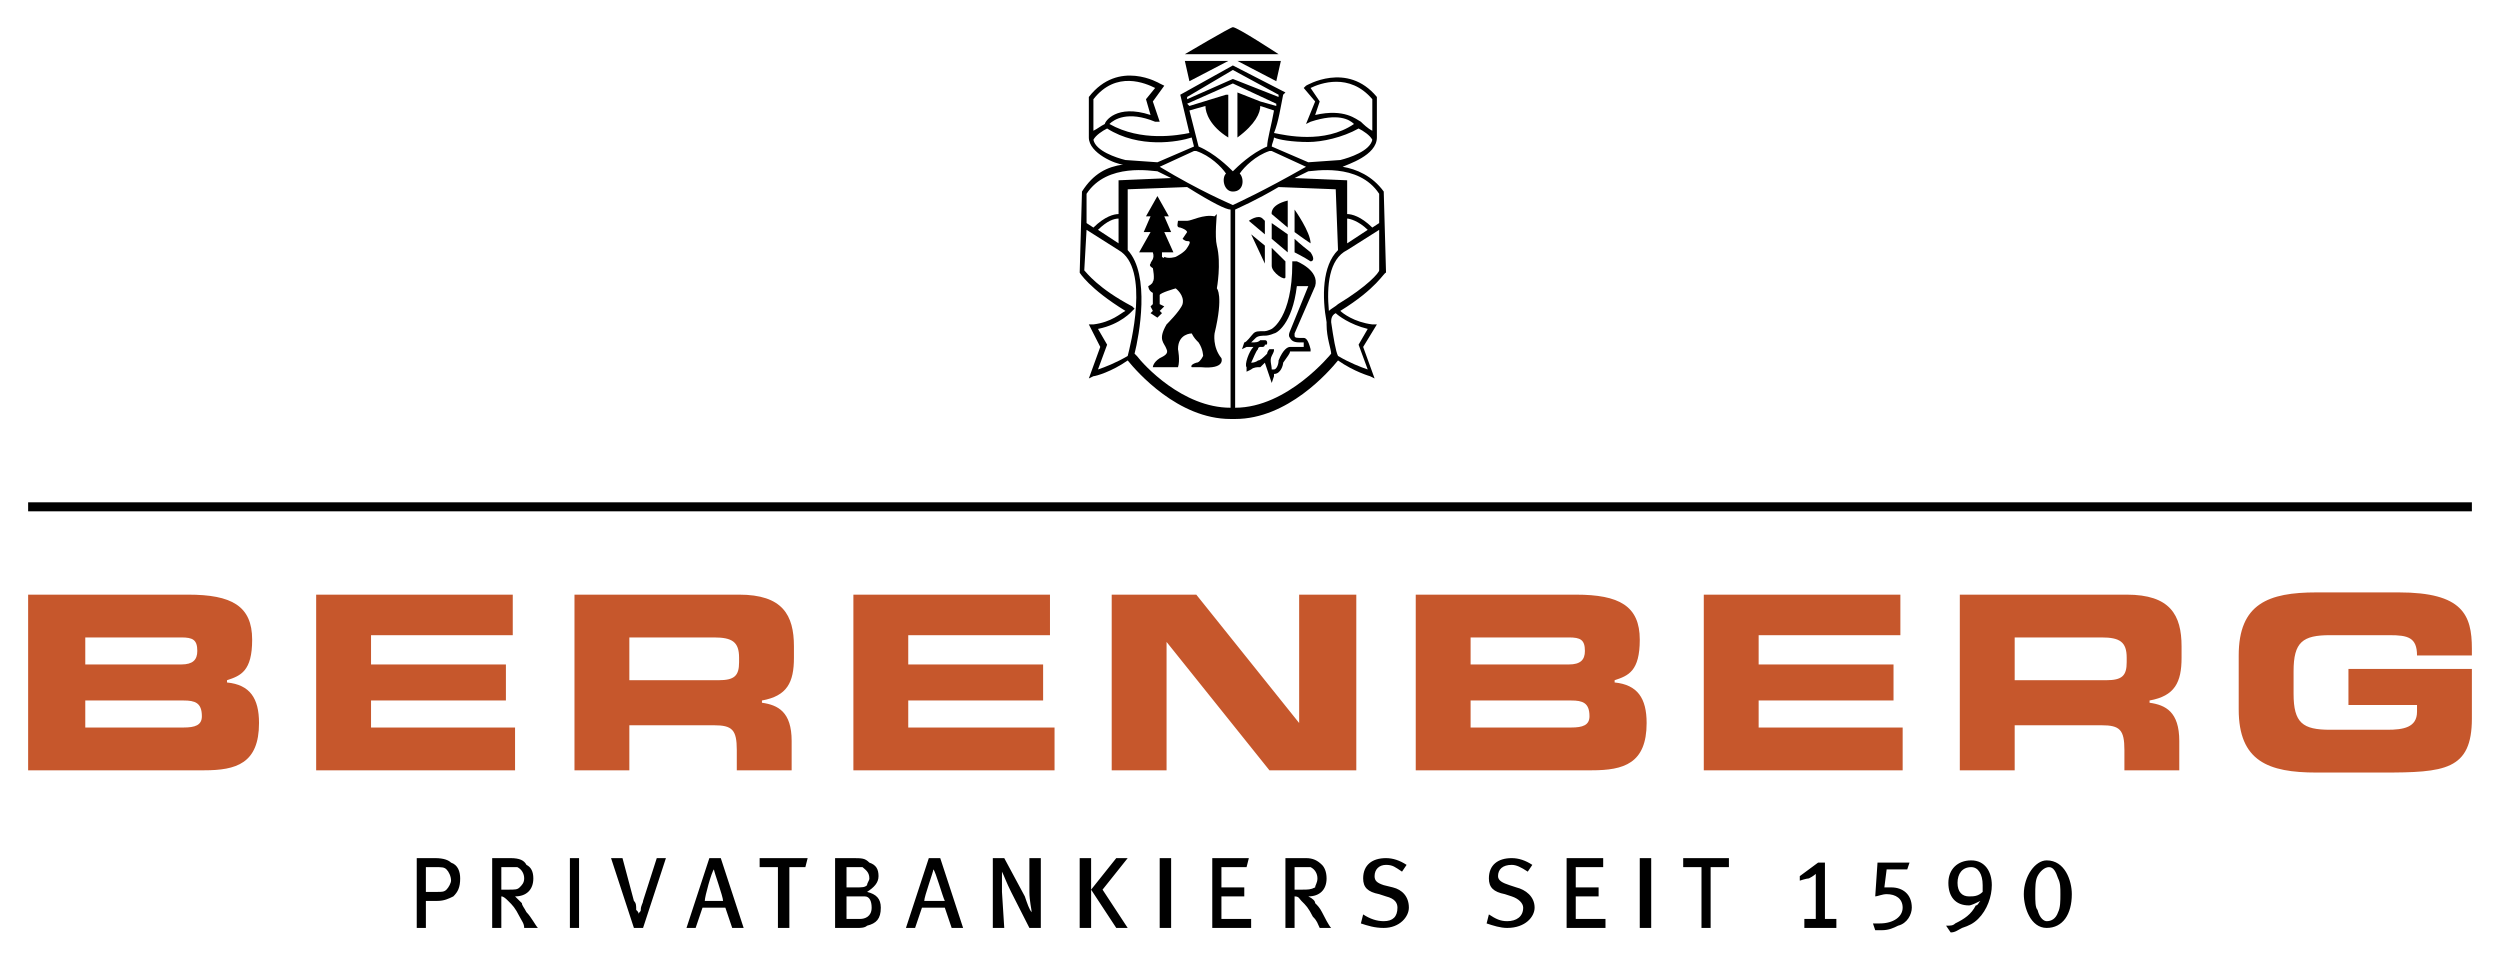 <svg width="198" height="76" viewBox="0 0 198 76" fill="none" xmlns="http://www.w3.org/2000/svg">
<path fill-rule="evenodd" clip-rule="evenodd" d="M2.228 40.497H195.773V39.783H2.228V40.497Z" fill="black"/>
<path d="M177.306 51.912C177.306 47.809 179.66 46.918 183.462 46.918C189.98 46.918 189.98 46.918 189.98 46.918C195.049 46.918 195.773 48.701 195.773 51.377C195.773 51.912 195.773 51.912 195.773 51.912C191.428 51.912 191.428 51.912 191.428 51.912C191.428 50.485 190.704 50.306 189.255 50.306C184.548 50.306 184.548 50.306 184.548 50.306C182.375 50.306 181.651 50.841 181.651 53.16C181.651 54.944 181.651 54.944 181.651 54.944C181.651 57.262 182.375 57.797 184.548 57.797C189.074 57.797 189.074 57.797 189.074 57.797C190.342 57.797 191.428 57.619 191.428 56.37C191.428 55.835 191.428 55.835 191.428 55.835C185.997 55.835 185.997 55.835 185.997 55.835C185.997 52.982 185.997 52.982 185.997 52.982C195.773 52.982 195.773 52.982 195.773 52.982C195.773 56.906 195.773 56.906 195.773 56.906C195.773 61.008 193.601 61.186 188.712 61.186C183.462 61.186 183.462 61.186 183.462 61.186C179.66 61.186 177.306 60.294 177.306 56.192C177.306 51.912 177.306 51.912 177.306 51.912ZM155.217 47.096C168.434 47.096 168.434 47.096 168.434 47.096C171.874 47.096 172.78 48.701 172.78 51.198C172.78 52.09 172.78 52.09 172.78 52.09C172.78 54.052 172.236 55.122 170.245 55.479C170.245 55.657 170.245 55.657 170.245 55.657C171.512 55.835 172.599 56.37 172.599 58.689C172.599 61.008 172.599 61.008 172.599 61.008C168.253 61.008 168.253 61.008 168.253 61.008C168.253 59.402 168.253 59.402 168.253 59.402C168.253 57.797 167.891 57.441 166.443 57.441C159.563 57.441 159.563 57.441 159.563 57.441C159.563 61.008 159.563 61.008 159.563 61.008C155.218 61.008 155.217 61.008 155.217 61.008C155.217 47.096 155.217 47.096 155.217 47.096ZM159.563 53.873C166.805 53.873 166.805 53.873 166.805 53.873C168.072 53.873 168.434 53.517 168.434 52.447C168.434 52.09 168.434 52.09 168.434 52.09C168.434 50.841 167.891 50.485 166.443 50.485C159.563 50.485 159.563 50.485 159.563 50.485C159.563 53.873 159.563 53.873 159.563 53.873ZM134.94 47.096H150.51V50.306H139.285V52.625H149.967V55.479H139.285V57.619H150.691V61.008H134.94V47.096ZM112.127 47.096C124.801 47.096 124.801 47.096 124.801 47.096C128.241 47.096 129.87 47.988 129.87 50.663C129.87 53.16 128.965 53.517 127.878 53.873C127.878 54.052 127.878 54.052 127.878 54.052C129.689 54.23 130.413 55.3 130.413 57.262C130.413 60.472 128.603 61.008 126.068 61.008C112.127 61.008 112.127 61.008 112.127 61.008C112.127 47.096 112.127 47.096 112.127 47.096ZM116.472 52.625C124.257 52.625 124.257 52.625 124.257 52.625C125.163 52.625 125.525 52.268 125.525 51.555C125.525 50.663 125.163 50.485 124.257 50.485C116.472 50.485 116.472 50.485 116.472 50.485C116.472 52.625 116.472 52.625 116.472 52.625ZM116.472 57.619C124.438 57.619 124.438 57.619 124.438 57.619C125.344 57.619 125.887 57.441 125.887 56.727C125.887 55.657 125.344 55.479 124.438 55.479C116.472 55.479 116.472 55.479 116.472 55.479C116.472 57.619 116.472 57.619 116.472 57.619ZM88.047 47.096H94.746L102.893 57.262V47.096H107.419V61.008H100.539L92.392 50.841V61.008H88.047V47.096ZM67.588 47.096H83.158V50.306H71.933V52.625H82.615V55.479H71.933V57.619H83.52V61.008H67.588V47.096ZM45.499 47.096C58.535 47.096 58.535 47.096 58.535 47.096C61.975 47.096 62.88 48.701 62.88 51.198C62.88 52.09 62.88 52.09 62.88 52.09C62.88 54.052 62.337 55.122 60.346 55.479C60.346 55.657 60.346 55.657 60.346 55.657C61.613 55.835 62.699 56.37 62.699 58.689C62.699 61.008 62.699 61.008 62.699 61.008C58.354 61.008 58.354 61.008 58.354 61.008C58.354 59.402 58.354 59.402 58.354 59.402C58.354 57.797 57.992 57.441 56.544 57.441C49.844 57.441 49.844 57.441 49.844 57.441C49.844 61.008 49.844 61.008 49.844 61.008C45.499 61.008 45.499 61.008 45.499 61.008C45.499 47.096 45.499 47.096 45.499 47.096ZM49.844 53.873C56.906 53.873 56.906 53.873 56.906 53.873C58.173 53.873 58.535 53.517 58.535 52.447C58.535 52.09 58.535 52.09 58.535 52.09C58.535 50.841 57.992 50.485 56.544 50.485C49.844 50.485 49.844 50.485 49.844 50.485C49.844 53.873 49.844 53.873 49.844 53.873ZM25.04 47.096H40.611V50.306H29.386V52.625H40.068V55.479H29.386V57.619H40.792V61.008H25.04V47.096ZM2.228 47.096C14.901 47.096 14.901 47.096 14.901 47.096C18.341 47.096 19.971 47.988 19.971 50.663C19.971 53.16 19.066 53.517 17.979 53.873C17.979 54.052 17.979 54.052 17.979 54.052C19.79 54.23 20.514 55.3 20.514 57.262C20.514 60.472 18.703 61.008 16.169 61.008C2.228 61.008 2.228 61.008 2.228 61.008C2.228 47.096 2.228 47.096 2.228 47.096ZM6.754 52.625C14.358 52.625 14.358 52.625 14.358 52.625C15.263 52.625 15.626 52.268 15.626 51.555C15.626 50.663 15.263 50.485 14.358 50.485C6.754 50.485 6.754 50.485 6.754 50.485C6.754 52.625 6.754 52.625 6.754 52.625ZM6.754 57.619C14.539 57.619 14.539 57.619 14.539 57.619C15.444 57.619 15.988 57.441 15.988 56.727C15.988 55.657 15.444 55.479 14.539 55.479C6.754 55.479 6.754 55.479 6.754 55.479C6.754 57.619 6.754 57.619 6.754 57.619Z" fill="#C6572C"/>
<path d="M101.987 18.559L100.72 17.668V18.916L101.987 19.986V18.559Z" fill="black"/>
<path d="M103.798 19.273C103.798 18.381 102.53 16.598 102.53 16.598C102.53 18.381 102.53 18.381 102.53 18.381C102.53 18.381 103.254 18.916 103.798 19.273Z" fill="black"/>
<path d="M101.988 18.024C101.988 18.024 101.988 16.598 101.988 15.884C100.539 16.241 100.72 16.954 100.72 16.954C101.988 18.024 101.988 18.024 101.988 18.024Z" fill="black"/>
<path d="M100.177 17.489L99.996 17.311C99.633 16.954 98.909 17.489 98.909 17.489C100.177 18.559 100.177 18.559 100.177 18.559C100.177 17.489 100.177 17.489 100.177 17.489Z" fill="black"/>
<path d="M103.798 19.986C102.892 19.273 102.53 18.916 102.53 18.916C102.53 19.986 102.53 19.986 102.53 19.986C102.53 19.986 103.254 20.343 103.798 20.7C103.979 20.7 104.16 20.521 103.798 19.986Z" fill="black"/>
<path d="M100.72 21.056C100.72 21.591 101.806 22.305 101.806 21.948C101.806 21.77 101.806 20.7 101.806 20.7C100.72 19.63 100.72 19.63 100.72 19.63C100.72 19.63 100.72 20.7 100.72 21.056Z" fill="black"/>
<path d="M100.177 19.451L99.091 18.559L100.177 20.878V19.451Z" fill="black"/>
<path d="M102.711 20.7C102.349 20.7 102.349 20.7 102.349 20.7C102.349 20.878 102.349 20.878 102.349 20.878C102.349 25.159 100.72 26.05 100.72 26.05C100.72 26.05 100.358 26.229 100.177 26.229C99.634 26.229 99.453 26.229 99.272 26.407C99.09 26.585 98.728 27.12 98.547 27.12C98.366 27.655 98.366 27.655 98.366 27.655C98.728 27.477 98.728 27.477 98.728 27.477C98.909 27.477 99.09 27.477 99.272 27.477C98.909 27.834 98.547 28.904 98.728 29.082C98.728 29.439 98.728 29.439 98.728 29.439C99.09 29.261 99.09 29.261 99.09 29.261C99.272 29.082 99.634 29.082 99.634 29.082C99.815 29.082 99.815 29.082 99.815 29.082C99.815 29.082 99.996 28.904 100.177 28.726C100.358 29.261 100.539 29.796 100.539 29.796C100.72 30.331 100.72 30.331 100.72 30.331C100.901 29.796 100.901 29.796 100.901 29.796V29.617C101.444 29.617 101.625 28.904 101.625 28.726C101.987 28.191 102.168 28.012 102.168 27.834C103.798 27.834 103.798 27.834 103.798 27.834C103.798 27.655 103.798 27.655 103.798 27.655C103.617 26.942 103.436 26.764 103.255 26.764C103.255 26.764 103.255 26.764 103.074 26.764C102.711 26.764 102.53 26.764 102.53 26.585V26.407C104.16 22.662 104.16 22.662 104.16 22.662C104.522 21.413 102.711 20.7 102.711 20.7ZM102.168 26.229C102.168 26.229 101.987 26.585 102.168 26.764C102.349 27.12 102.711 27.12 103.074 27.12C103.255 27.12 103.255 27.12 103.255 27.12C103.255 27.299 103.255 27.299 103.255 27.477C102.168 27.477 102.168 27.477 102.168 27.477C101.987 27.477 101.625 27.655 101.263 28.547C101.263 28.904 101.082 29.261 100.901 29.261H100.72C100.72 28.904 100.539 28.547 100.72 28.191C100.901 27.834 100.901 27.834 100.901 27.655C100.72 27.655 100.72 27.655 100.72 27.655C100.539 27.655 100.539 27.655 100.539 27.655C100.358 27.834 100.358 28.012 100.358 28.012C99.996 28.369 99.815 28.547 99.634 28.547C99.634 28.547 99.453 28.726 99.09 28.726C99.272 28.369 99.453 27.834 99.634 27.655C99.634 27.477 99.815 27.477 99.815 27.477C99.996 27.477 99.996 27.477 99.996 27.477C99.996 27.477 100.177 27.477 100.177 27.299C100.358 27.299 100.358 27.299 100.358 27.12C100.358 27.12 100.358 26.942 100.177 26.942C99.996 26.942 99.815 26.942 99.815 26.942C99.634 27.12 99.453 27.12 99.09 27.12C99.272 26.942 99.453 26.764 99.453 26.764C99.634 26.585 99.996 26.585 100.177 26.585C100.539 26.585 100.901 26.407 100.901 26.407C101.082 26.407 102.349 25.694 102.711 22.662C102.893 22.662 103.255 22.662 103.617 22.662C102.168 26.229 102.168 26.229 102.168 26.229Z" fill="black"/>
<path d="M96.194 26.407C96.918 23.375 96.375 22.84 96.375 22.84C96.375 22.84 96.737 20.878 96.375 19.451C96.194 18.738 96.375 16.954 96.375 16.954C96.375 16.954 96.375 16.954 96.194 17.133C95.288 16.954 94.383 17.489 94.021 17.489C93.659 17.489 93.478 17.489 93.297 17.489C93.297 17.668 93.116 18.024 93.478 18.024C94.021 18.203 94.021 18.381 94.021 18.381C93.659 18.916 93.659 18.916 93.659 18.916C93.659 18.916 93.84 19.095 94.021 19.095C94.202 19.095 94.383 19.095 94.021 19.63C93.84 19.986 93.116 20.343 93.116 20.343C93.116 20.343 92.572 20.521 92.21 20.343C92.21 20.521 92.029 20.343 92.029 20.343C92.029 19.986 92.029 19.986 92.029 19.986C92.934 19.986 92.934 19.986 92.934 19.986C92.21 18.381 92.21 18.381 92.21 18.381C92.754 18.381 92.754 18.381 92.754 18.381C92.21 17.133 92.21 17.133 92.21 17.133C92.572 17.133 92.572 17.133 92.572 17.133C91.667 15.527 91.667 15.527 91.667 15.527C90.762 17.133 90.762 17.133 90.762 17.133C91.124 17.133 91.124 17.133 91.124 17.133C90.581 18.381 90.581 18.381 90.581 18.381C91.124 18.381 91.124 18.381 91.124 18.381C90.219 19.986 90.219 19.986 90.219 19.986C91.305 19.986 91.305 19.986 91.305 19.986C91.486 20.521 91.124 20.7 91.124 20.878C90.943 21.056 91.305 21.235 91.305 21.235C91.305 21.235 91.486 22.127 91.305 22.305C91.305 22.483 90.943 22.662 90.943 22.662C90.943 22.662 90.943 23.018 91.305 23.197C91.305 23.375 91.305 24.088 91.305 24.088C91.124 24.267 91.124 24.267 91.124 24.267C91.305 24.623 91.305 24.623 91.305 24.623C91.124 24.802 91.124 24.802 91.124 24.802C91.667 25.159 91.667 25.159 91.667 25.159C92.029 24.802 92.029 24.802 92.029 24.802C91.848 24.623 91.848 24.623 91.848 24.623C92.21 24.267 92.21 24.267 92.21 24.267C91.848 24.088 91.848 24.088 91.848 24.088V23.375C91.848 23.197 93.116 22.84 93.116 22.84C93.116 22.84 93.84 23.375 93.659 24.088C93.478 24.623 92.391 25.694 92.391 25.694C91.667 26.942 92.21 27.12 92.391 27.655C92.572 28.012 92.21 28.191 91.848 28.369C91.305 28.726 91.305 29.082 91.305 29.082C92.21 29.082 92.21 29.082 92.21 29.082C93.297 29.082 93.297 29.082 93.297 29.082C93.478 28.547 93.297 27.655 93.297 27.655C93.297 26.407 94.383 26.407 94.383 26.407C94.564 26.764 94.745 26.942 94.926 27.12C95.288 27.655 95.288 28.191 95.288 28.191C95.107 28.547 94.926 28.726 94.745 28.726C94.202 28.904 94.383 29.082 94.383 29.082H95.107C97.099 29.261 96.737 28.369 96.737 28.369C96.013 27.477 96.194 26.407 96.194 26.407Z" fill="black"/>
<path d="M97.28 4.826H93.84L94.202 6.431L97.28 4.826Z" fill="black"/>
<path d="M97.642 2.151C97.461 2.151 93.84 4.291 93.84 4.291C101.263 4.291 101.263 4.291 101.263 4.291C101.263 4.291 98.004 2.151 97.642 2.151Z" fill="black"/>
<path d="M109.592 15.171C108.687 13.922 107.419 13.387 106.333 13.209C106.695 13.03 109.049 12.317 109.049 10.89C109.049 7.68 109.049 7.68 109.049 7.68C106.695 4.826 103.436 6.788 103.436 6.788C103.255 6.967 103.255 6.967 103.255 6.967C104.16 8.037 104.16 8.037 104.16 8.037C103.436 9.82 103.436 9.82 103.436 9.82C103.798 9.642 103.798 9.642 103.798 9.642C105.971 8.928 106.876 9.463 107.238 9.82C104.884 11.425 101.807 10.712 100.901 10.534C101.263 9.642 101.444 8.393 101.625 7.502C101.807 7.323 101.807 7.323 101.807 7.323C97.642 5.183 97.642 5.183 97.642 5.183C93.478 7.502 93.478 7.502 93.478 7.502C94.202 10.534 94.202 10.534 94.202 10.534C93.297 10.712 90.4 11.247 87.865 9.82C88.228 9.463 89.314 8.75 91.487 9.642C91.849 9.642 91.849 9.642 91.849 9.642C91.305 8.037 91.305 8.037 91.305 8.037C92.211 6.788 92.211 6.788 92.211 6.788C91.849 6.61 91.849 6.61 91.849 6.61C91.849 6.61 88.59 4.648 86.236 7.68C86.236 10.89 86.236 10.89 86.236 10.89C86.236 12.139 88.409 13.03 88.952 13.03C87.684 13.209 86.598 13.744 85.693 15.171C85.512 21.591 85.512 21.591 85.512 21.591C85.512 21.591 86.236 22.84 89.133 24.623C88.771 24.802 88.046 25.515 86.598 25.694C86.236 25.694 86.236 25.694 86.236 25.694C87.141 27.477 87.141 27.477 87.141 27.477C86.236 29.974 86.236 29.974 86.236 29.974C86.598 29.796 86.598 29.796 86.598 29.796C86.779 29.796 88.046 29.439 89.314 28.547C90.038 29.439 93.297 33.184 97.461 33.184C97.461 33.184 97.461 33.184 97.642 33.184H97.823C101.988 33.184 105.247 29.439 105.971 28.547C107.238 29.439 108.505 29.796 108.505 29.796C108.868 29.974 108.868 29.974 108.868 29.974C107.962 27.477 107.962 27.477 107.962 27.477C109.049 25.694 109.049 25.694 109.049 25.694C108.687 25.694 108.687 25.694 108.687 25.694C107.238 25.515 106.333 24.802 106.152 24.623C109.049 22.84 109.592 21.591 109.773 21.591C109.592 15.171 109.592 15.171 109.592 15.171ZM109.23 15.349C109.23 17.668 109.23 17.668 109.23 17.668C108.687 18.024 108.687 18.024 108.687 18.024C107.781 17.133 107.057 16.954 106.695 16.954C106.695 14.279 106.695 14.279 106.695 14.279C102.531 14.101 102.531 14.101 102.531 14.101C102.893 13.922 103.255 13.744 103.617 13.566C103.979 13.566 107.6 12.852 109.23 15.349ZM106.695 19.273C106.695 17.311 106.695 17.311 106.695 17.311C106.876 17.311 107.6 17.489 108.324 18.203C106.695 19.273 106.695 19.273 106.695 19.273ZM97.642 16.241C97.28 16.062 95.108 15.171 91.849 13.209C94.564 11.96 94.564 11.96 94.564 11.96C94.745 11.96 94.745 11.96 94.745 11.96C95.832 12.317 96.737 13.209 97.099 13.744C96.737 14.101 96.918 15.171 97.642 15.171C98.548 15.171 98.547 14.101 98.185 13.744C98.547 13.209 99.453 12.317 100.539 11.96C100.72 11.96 100.72 11.96 100.72 11.96C103.436 13.209 103.436 13.209 103.436 13.209C99.996 15.171 98.004 16.062 97.642 16.241ZM95.47 8.393C95.47 8.928 95.832 9.999 97.28 10.89C97.28 7.502 97.28 7.502 97.28 7.502C97.099 7.502 97.099 7.502 97.099 7.502C94.202 8.393 94.202 8.393 94.202 8.393C94.021 8.215 94.021 8.215 94.021 8.215C97.642 6.61 97.642 6.61 97.642 6.61C101.082 8.215 101.082 8.215 101.082 8.215C101.082 8.215 101.082 8.215 101.082 8.393C99.815 8.037 99.815 8.037 99.815 8.037C98.004 7.323 98.004 7.323 98.004 7.323C98.004 10.89 98.004 10.89 98.004 10.89C99.453 9.82 99.815 8.928 99.815 8.393C100.901 8.75 100.901 8.75 100.901 8.75C100.72 9.82 100.358 11.069 100.358 11.604C99.091 12.139 98.004 13.209 97.642 13.566C97.28 13.209 96.194 12.139 94.927 11.604C94.202 8.75 94.202 8.75 94.202 8.75C95.47 8.393 95.47 8.393 95.47 8.393ZM104.16 9.107C104.522 8.037 104.522 8.037 104.522 8.037C103.798 6.967 103.798 6.967 103.798 6.967C104.522 6.61 106.876 5.718 108.687 7.858C108.687 10.355 108.687 10.355 108.687 10.355C108.324 10.177 107.962 9.82 107.781 9.642C107.419 9.463 106.514 8.572 104.16 9.107ZM103.617 11.247C104.703 11.247 106.333 10.89 107.6 10.177C107.962 10.355 108.505 10.712 108.687 11.069C108.505 11.96 106.876 12.495 106.152 12.674C103.617 12.852 103.617 12.852 103.617 12.852C100.72 11.604 100.72 11.604 100.72 11.604C100.72 11.425 100.901 11.069 100.901 10.89C101.263 11.069 102.35 11.247 103.617 11.247ZM97.642 5.54C101.263 7.502 101.263 7.502 101.263 7.502V7.68C97.642 6.253 97.642 6.253 97.642 6.253C94.021 7.858 94.021 7.858 94.021 7.858C94.021 7.68 94.021 7.68 94.021 7.68C97.642 5.54 97.642 5.54 97.642 5.54ZM91.487 6.967C90.762 7.858 90.762 7.858 90.762 7.858C91.124 9.107 91.124 9.107 91.124 9.107C88.409 8.215 87.503 9.642 87.503 9.82C87.141 9.999 86.96 10.177 86.598 10.355C86.598 7.858 86.598 7.858 86.598 7.858C88.409 5.54 90.762 6.61 91.487 6.967ZM86.598 11.069C86.779 10.712 87.322 10.355 87.684 10.177C90.219 11.782 93.297 11.247 94.383 10.89C94.564 11.604 94.564 11.604 94.564 11.604C91.668 12.852 91.668 12.852 91.668 12.852C89.133 12.674 89.133 12.674 89.133 12.674C88.409 12.495 86.779 11.96 86.598 11.069ZM91.668 13.566C92.03 13.744 92.392 13.922 92.754 14.101C88.59 14.279 88.59 14.279 88.59 14.279C88.59 16.954 88.59 16.954 88.59 16.954C88.228 16.954 87.503 17.133 86.598 18.024C86.055 17.668 86.055 17.668 86.055 17.668C86.055 15.349 86.055 15.349 86.055 15.349C87.684 12.852 91.305 13.566 91.668 13.566ZM88.59 19.273C86.96 18.203 86.96 18.203 86.96 18.203C87.684 17.489 88.228 17.311 88.59 17.311C88.59 19.273 88.59 19.273 88.59 19.273ZM87.684 27.299C86.96 26.05 86.96 26.05 86.96 26.05C88.771 25.694 89.676 24.623 89.676 24.623C89.857 24.445 89.857 24.445 89.857 24.445C89.676 24.267 89.676 24.267 89.676 24.267C86.96 22.84 86.055 21.591 85.874 21.413C86.055 18.203 86.055 18.203 86.055 18.203C88.59 19.808 88.59 19.808 88.59 19.808C91.124 21.235 89.495 27.477 89.314 28.191C88.409 28.726 87.503 29.082 86.96 29.261C87.684 27.299 87.684 27.299 87.684 27.299ZM90.038 28.191C89.857 28.012 89.857 28.012 89.857 28.012C90.219 26.585 91.124 21.77 89.314 19.808C89.314 14.992 89.314 14.992 89.314 14.992C94.021 14.814 94.021 14.814 94.021 14.814C96.013 16.062 97.099 16.598 97.461 16.598C97.461 32.293 97.461 32.293 97.461 32.293C93.659 32.293 90.581 28.904 90.038 28.191ZM97.823 32.293C97.823 16.598 97.823 16.598 97.823 16.598C98.185 16.419 99.453 15.884 101.263 14.814C105.79 14.992 105.79 14.992 105.79 14.992C105.971 19.808 105.971 19.808 105.971 19.808C104.703 21.056 104.703 23.553 105.065 25.515C105.065 25.694 105.065 25.694 105.065 25.694C105.065 26.764 105.428 27.655 105.428 28.012C105.428 28.012 101.988 32.293 97.823 32.293ZM108.324 26.05C107.6 27.299 107.6 27.299 107.6 27.299C108.324 29.261 108.324 29.261 108.324 29.261C107.781 29.082 106.876 28.726 105.971 28.191C105.79 27.834 105.609 26.764 105.428 25.515C105.428 25.337 105.428 24.98 105.79 24.802C105.971 24.98 106.876 25.694 108.324 26.05ZM105.971 24.088C105.79 24.267 105.428 24.445 105.247 24.623C105.065 22.662 105.247 20.521 106.695 19.808C109.23 18.203 109.23 18.203 109.23 18.203C109.23 21.413 109.23 21.413 109.23 21.413C109.23 21.591 108.324 22.662 105.971 24.088Z" fill="black"/>
<path d="M101.082 6.431L101.444 4.826H98.004L101.082 6.431Z" fill="black"/>
<path d="M163.002 69.569C162.821 69.034 162.64 68.677 162.278 68.677C161.916 68.677 161.554 69.034 161.373 69.39C161.192 69.747 161.192 70.282 161.192 70.817C161.192 71.352 161.192 71.887 161.373 72.066C161.554 72.779 161.916 72.957 162.097 72.957C162.459 72.957 162.821 72.779 163.002 72.244C163.183 71.887 163.183 71.352 163.183 70.817C163.183 70.282 163.183 69.925 163.002 69.569ZM162.097 73.492C160.829 73.492 160.286 71.887 160.286 70.817C160.286 69.39 161.192 68.142 162.097 68.142C163.545 68.142 164.088 69.747 164.088 70.817C164.088 72.422 163.364 73.492 162.097 73.492ZM156.122 68.677C155.398 68.677 155.036 69.212 155.036 69.925C155.036 70.639 155.398 70.995 155.941 70.995C156.303 70.995 156.665 70.995 157.027 70.639C157.027 70.46 157.027 70.282 157.027 70.104C157.027 69.212 156.665 68.677 156.122 68.677ZM156.665 72.779C156.303 73.136 155.941 73.314 155.398 73.492C155.036 73.671 154.855 73.849 154.493 73.849C154.13 73.314 154.13 73.314 154.13 73.314C154.493 73.314 154.674 73.314 154.855 73.136C155.579 72.779 156.122 72.422 156.484 71.709C156.665 71.709 156.665 71.531 156.846 71.352C156.484 71.531 156.122 71.709 155.941 71.709C154.855 71.709 154.311 70.995 154.311 69.925C154.311 68.855 155.036 68.142 156.122 68.142C157.208 68.142 157.752 69.034 157.752 70.104C157.752 70.995 157.389 72.066 156.665 72.779ZM150.328 73.314C149.966 73.492 149.604 73.671 149.061 73.671C148.88 73.671 148.699 73.671 148.518 73.671C148.337 73.136 148.337 73.136 148.337 73.136C148.518 73.136 148.699 73.136 148.88 73.136C149.966 73.136 150.69 72.601 150.69 71.887C150.69 71.174 150.147 70.817 149.423 70.817C149.061 70.817 148.699 70.995 148.518 70.995C148.699 68.32 148.699 68.32 148.699 68.32C151.234 68.32 151.234 68.32 151.234 68.32C151.053 68.855 151.053 68.855 151.053 68.855C149.423 68.855 149.423 68.855 149.423 68.855C149.242 70.282 149.242 70.282 149.242 70.282C149.423 70.282 149.604 70.282 149.785 70.282C150.69 70.282 151.415 70.817 151.415 71.887C151.415 72.422 151.053 73.136 150.328 73.314ZM142.905 73.492C142.905 72.779 142.905 72.779 142.905 72.779C143.81 72.779 143.81 72.779 143.81 72.779C143.81 69.212 143.81 69.212 143.81 69.212C143.81 69.212 143.629 69.39 143.267 69.569C143.086 69.569 142.543 69.747 142.543 69.747C142.543 69.39 142.543 69.39 142.543 69.39C143.991 68.32 143.991 68.32 143.991 68.32C144.535 68.32 144.535 68.32 144.535 68.32C144.535 72.779 144.535 72.779 144.535 72.779C145.44 72.779 145.44 72.779 145.44 72.779C145.44 73.492 145.44 73.492 145.44 73.492C142.905 73.492 142.905 73.492 142.905 73.492ZM136.93 68.677H135.482V73.492H134.758V68.677H133.309V67.963H136.93V68.677ZM129.869 73.492H130.775V67.963H129.869V73.492ZM124.076 73.492V67.963H126.972V68.677H124.8V70.282H126.61V70.995H124.8V72.779H127.154V73.492H124.076ZM119.368 73.492C118.825 73.492 118.282 73.314 117.739 73.136C117.92 72.422 117.92 72.422 117.92 72.422C118.463 72.779 118.825 72.957 119.368 72.957C120.092 72.957 120.636 72.601 120.636 71.887C120.636 71.531 120.273 71.174 119.73 70.995C119.187 70.817 119.187 70.817 119.187 70.817C118.282 70.639 117.92 70.282 117.92 69.569C117.92 68.498 118.644 67.963 119.73 67.963C120.273 67.963 120.817 68.142 121.36 68.498C120.998 69.034 120.998 69.034 120.998 69.034C120.455 68.677 120.092 68.498 119.73 68.498C119.006 68.498 118.644 68.855 118.644 69.39C118.644 69.747 119.006 69.925 119.549 70.104C120.092 70.282 120.092 70.282 120.092 70.282C120.817 70.46 121.541 70.995 121.541 71.887C121.541 72.601 120.817 73.492 119.368 73.492ZM109.591 73.492C108.867 73.492 108.324 73.314 107.781 73.136C107.962 72.422 107.962 72.422 107.962 72.422C108.505 72.779 109.048 72.957 109.591 72.957C110.316 72.957 110.678 72.601 110.678 71.887C110.678 71.531 110.497 71.174 109.772 70.995C109.229 70.817 109.229 70.817 109.229 70.817C108.324 70.639 107.962 70.282 107.962 69.569C107.962 68.498 108.686 67.963 109.772 67.963C110.316 67.963 110.859 68.142 111.402 68.498C111.04 69.034 111.04 69.034 111.04 69.034C110.497 68.677 110.316 68.498 109.772 68.498C109.229 68.498 108.867 68.855 108.867 69.39C108.867 69.747 109.048 69.925 109.591 70.104C110.316 70.282 110.316 70.282 110.316 70.282C111.04 70.46 111.583 70.995 111.583 71.887C111.583 72.601 110.859 73.492 109.591 73.492ZM103.798 68.677C103.617 68.677 103.436 68.677 103.254 68.677C102.53 68.677 102.53 68.677 102.53 68.677C102.53 70.46 102.53 70.46 102.53 70.46C103.073 70.46 103.073 70.46 103.073 70.46C103.617 70.46 103.798 70.46 104.16 70.282C104.16 70.104 104.341 69.925 104.341 69.569C104.341 69.212 104.16 68.855 103.798 68.677ZM104.522 73.492C104.341 73.136 104.341 72.957 103.979 72.601C103.617 71.887 103.436 71.709 103.073 71.352C102.892 71.174 102.892 70.995 102.53 70.995C102.53 73.492 102.53 73.492 102.53 73.492C101.806 73.492 101.806 73.492 101.806 73.492C101.806 67.963 101.806 67.963 101.806 67.963C103.436 67.963 103.436 67.963 103.436 67.963C103.979 67.963 104.341 68.142 104.703 68.498C104.884 68.677 105.065 69.034 105.065 69.569C105.065 70.46 104.522 70.995 103.617 70.995C103.979 71.174 104.16 71.352 104.16 71.53C104.341 71.709 104.522 71.887 104.703 72.244C104.884 72.601 105.246 73.314 105.427 73.492C104.522 73.492 104.522 73.492 104.522 73.492ZM96.012 73.492V67.963H98.909L98.728 68.677H96.737V70.282H98.547V70.995H96.737V72.779H99.09V73.492H96.012ZM91.848 73.492H92.753V67.963H91.848V73.492ZM88.408 73.492L86.416 70.46L88.408 67.963H89.313L87.322 70.46L89.313 73.492H88.408ZM85.511 73.492V67.963H86.416V73.492H85.511ZM81.528 73.492C80.08 70.639 80.08 70.639 80.08 70.639C79.718 69.925 79.537 69.39 79.356 69.034C79.356 69.569 79.356 70.104 79.356 70.639C79.537 73.492 79.537 73.492 79.537 73.492C78.631 73.492 78.631 73.492 78.631 73.492C78.631 67.963 78.631 67.963 78.631 67.963C79.537 67.963 79.537 67.963 79.537 67.963C81.166 70.995 81.166 70.995 81.166 70.995C81.347 71.531 81.528 72.066 81.709 72.244C81.709 72.066 81.528 71.352 81.528 70.639C81.528 67.963 81.528 67.963 81.528 67.963C82.433 67.963 82.433 67.963 82.433 67.963C82.433 73.492 82.433 73.492 82.433 73.492C81.528 73.492 81.528 73.492 81.528 73.492ZM73.924 68.855C73.924 69.034 73.2 70.995 73.2 71.352C74.829 71.352 74.829 71.352 74.829 71.352C74.648 70.995 74.105 69.034 73.924 68.855ZM75.372 73.492C74.829 71.887 74.829 71.887 74.829 71.887C73.019 71.887 73.019 71.887 73.019 71.887C72.475 73.492 72.475 73.492 72.475 73.492C71.751 73.492 71.751 73.492 71.751 73.492C73.562 67.963 73.562 67.963 73.562 67.963C74.467 67.963 74.467 67.963 74.467 67.963C76.278 73.492 76.278 73.492 76.278 73.492C75.372 73.492 75.372 73.492 75.372 73.492ZM68.492 70.995C68.311 70.995 68.13 70.995 67.768 70.995C67.044 70.995 67.044 70.995 67.044 70.995C67.044 72.779 67.044 72.779 67.044 72.779C68.13 72.779 68.13 72.779 68.13 72.779C68.492 72.779 69.035 72.601 69.035 71.887C69.035 71.352 68.854 70.995 68.492 70.995ZM68.311 68.677C68.13 68.677 67.949 68.677 67.768 68.677C67.044 68.677 67.044 68.677 67.044 68.677C67.044 70.282 67.044 70.282 67.044 70.282C67.768 70.282 67.768 70.282 67.768 70.282C68.311 70.282 68.492 70.282 68.673 70.104C68.673 69.925 68.854 69.747 68.854 69.569C68.854 69.034 68.492 68.855 68.311 68.677ZM68.673 73.314C68.492 73.492 68.13 73.492 67.949 73.492C66.139 73.492 66.139 73.492 66.139 73.492C66.139 67.963 66.139 67.963 66.139 67.963C67.406 67.963 67.406 67.963 67.406 67.963C68.311 67.963 68.492 67.963 68.854 68.32C69.398 68.498 69.579 68.855 69.579 69.39C69.579 69.925 69.216 70.282 68.673 70.639C69.397 70.817 69.76 71.174 69.76 71.887C69.76 72.779 69.397 73.136 68.673 73.314ZM63.785 68.677H62.517V73.492H61.612V68.677H60.164V67.963H63.966L63.785 68.677ZM56.543 68.855C56.362 69.034 55.819 70.995 55.819 71.352C57.267 71.352 57.267 71.352 57.267 71.352C57.267 70.995 56.543 69.034 56.543 68.855ZM57.991 73.492C57.448 71.887 57.448 71.887 57.448 71.887C55.638 71.887 55.638 71.887 55.638 71.887C55.094 73.492 55.094 73.492 55.094 73.492C54.37 73.492 54.37 73.492 54.37 73.492C56.181 67.963 56.181 67.963 56.181 67.963C57.086 67.963 57.086 67.963 57.086 67.963C58.897 73.492 58.897 73.492 58.897 73.492C57.991 73.492 57.991 73.492 57.991 73.492ZM50.93 73.492C50.206 73.492 50.206 73.492 50.206 73.492C48.395 67.963 48.395 67.963 48.395 67.963C49.301 67.963 49.301 67.963 49.301 67.963C50.206 71.352 50.206 71.352 50.206 71.352C50.387 71.531 50.387 71.709 50.387 72.066C50.568 72.244 50.568 72.244 50.568 72.422C50.568 72.244 50.749 72.244 50.749 72.066C50.749 71.709 50.93 71.531 50.93 71.352C52.016 67.963 52.016 67.963 52.016 67.963C52.741 67.963 52.741 67.963 52.741 67.963C50.93 73.492 50.93 73.492 50.93 73.492ZM45.136 73.492H45.861V67.963H45.136V73.492ZM40.972 68.677C40.791 68.677 40.61 68.677 40.248 68.677C39.705 68.677 39.705 68.677 39.705 68.677C39.705 70.46 39.705 70.46 39.705 70.46C40.248 70.46 40.248 70.46 40.248 70.46C40.791 70.46 40.972 70.46 41.153 70.282C41.334 70.104 41.515 69.925 41.515 69.569C41.515 69.212 41.334 68.855 40.972 68.677ZM41.515 73.492C41.515 73.136 41.334 72.957 41.153 72.601C40.791 71.887 40.61 71.709 40.248 71.352C40.067 71.174 39.886 70.995 39.705 70.995C39.705 73.492 39.705 73.492 39.705 73.492C38.981 73.492 38.981 73.492 38.981 73.492C38.981 67.963 38.981 67.963 38.981 67.963C40.429 67.963 40.429 67.963 40.429 67.963C41.153 67.963 41.515 68.142 41.696 68.498C42.059 68.677 42.24 69.034 42.24 69.569C42.24 70.46 41.696 70.995 40.791 70.995C40.972 71.174 41.153 71.352 41.334 71.53C41.334 71.709 41.515 71.887 41.696 72.244C42.059 72.601 42.421 73.314 42.602 73.492C41.515 73.492 41.515 73.492 41.515 73.492ZM35.36 68.855C35.178 68.677 34.997 68.677 34.454 68.677C33.73 68.677 33.73 68.677 33.73 68.677C33.73 70.639 33.73 70.639 33.73 70.639C34.635 70.639 34.635 70.639 34.635 70.639C34.997 70.639 35.178 70.639 35.36 70.46C35.541 70.282 35.722 69.925 35.722 69.747C35.722 69.39 35.541 69.034 35.36 68.855ZM35.903 70.995C35.541 71.174 35.178 71.352 34.635 71.352C33.73 71.352 33.73 71.352 33.73 71.352C33.73 73.492 33.73 73.492 33.73 73.492C33.006 73.492 33.006 73.492 33.006 73.492C33.006 67.963 33.006 67.963 33.006 67.963C34.454 67.963 34.454 67.963 34.454 67.963C35.178 67.963 35.541 68.142 35.722 68.32C36.265 68.498 36.446 69.034 36.446 69.569C36.446 70.282 36.265 70.639 35.903 70.995Z" fill="black"/>
</svg>
